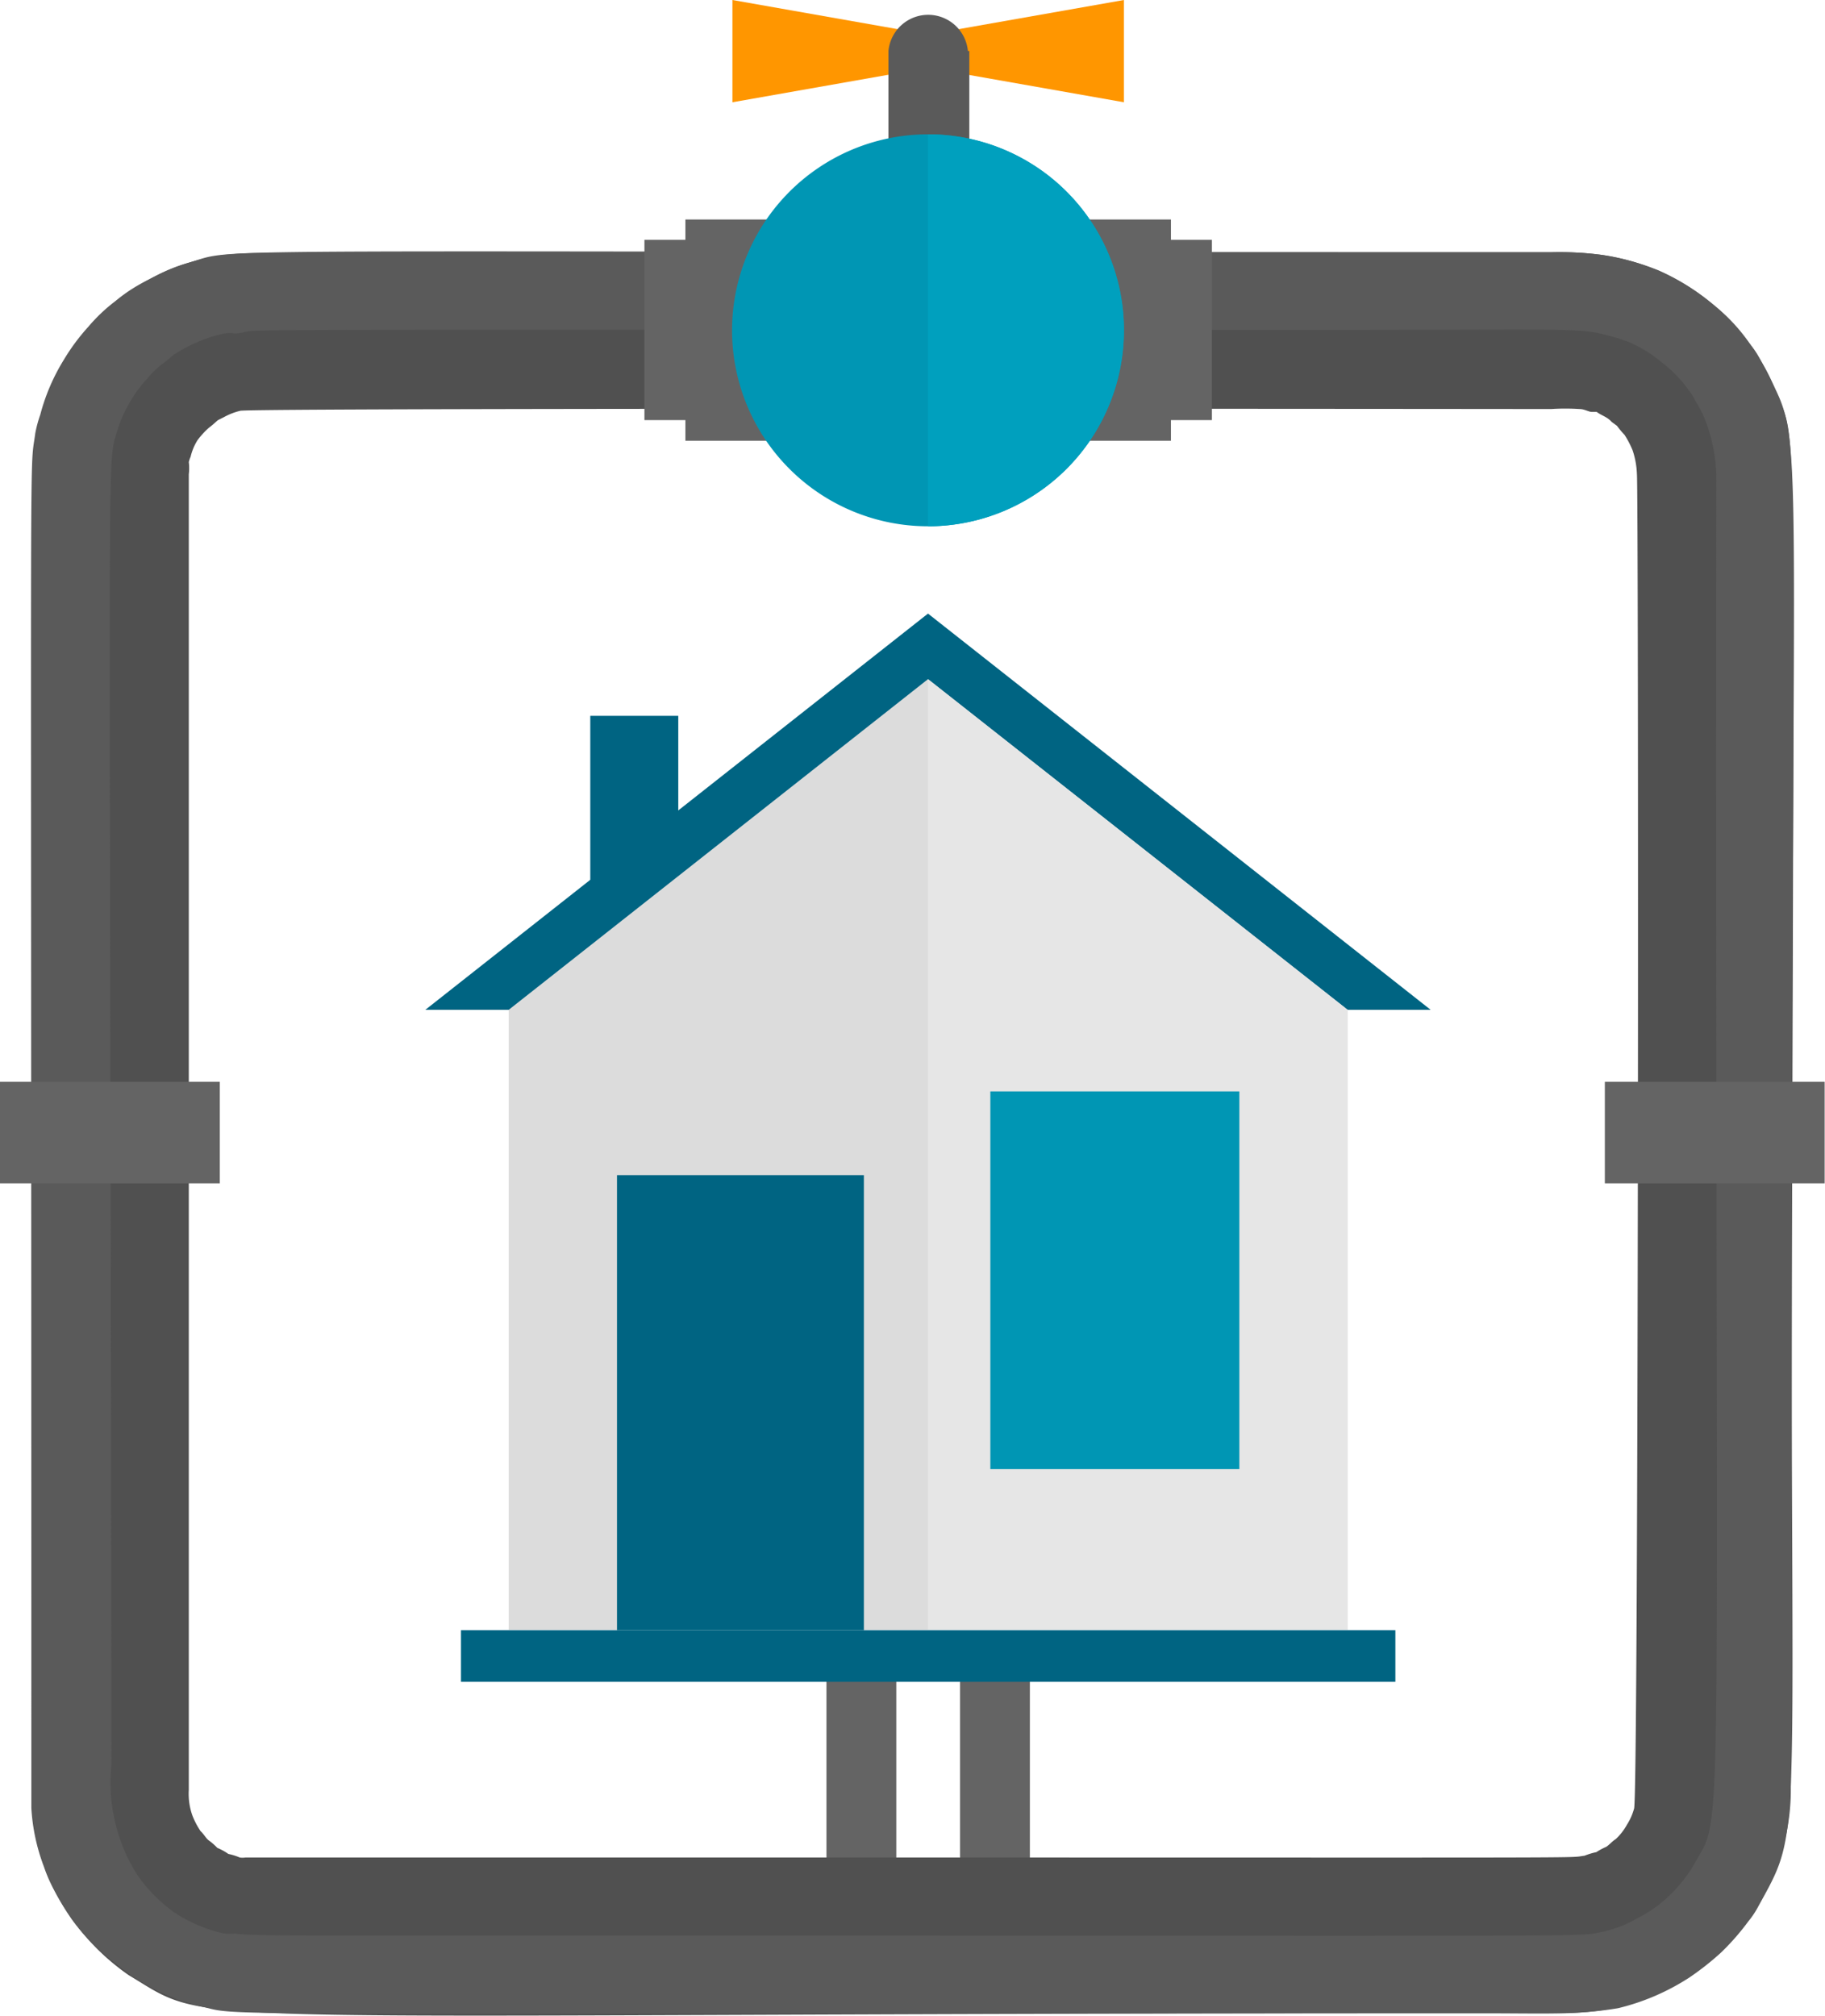 <svg xmlns="http://www.w3.org/2000/svg" viewBox="0 0 51.23 56.57"><defs><style>.cls-1{fill:#646464;}.cls-2{fill:#505050;}.cls-3{fill:#5a5a5a;}.cls-4{fill:#006482;}.cls-5{fill:#dcdcdc;}.cls-6{fill:#e6e6e6;}.cls-7{fill:#0096b4;}.cls-8{fill:#ff9600;}.cls-9{fill:#00a0be;}</style></defs><title>Komplett-vizvezetekhalozat-kiepitese-vizevezetekszerelo-siofok</title><g id="Layer_2" data-name="Layer 2"><g id="Layer_1-2" data-name="Layer 1"><rect class="cls-1" x="23.2" y="45.8" width="1.96" height="8.51"/><rect class="cls-1" x="26.95" y="45.8" width="1.96" height="8.51"/><path class="cls-2" d="M49.93,11.17a6.4,6.4,0,0,0-.78-1.48c-.17-.21-.5-.63-.69-.81a6.43,6.43,0,0,0-1.9-1.29,7,7,0,0,0-1.63-.44,9.1,9.1,0,0,0-1.39-.07H30.39c-25.54,0-23,0-24.06.07a6.2,6.2,0,0,0-5.18,4.49,3.45,3.45,0,0,0-.14.52C.86,13.34.9,10.53.9,50.18c0,.11,0,.39,0,.58a5.48,5.48,0,0,0,.35,1.64,4.18,4.18,0,0,0,.2.49,7.38,7.38,0,0,0,.59,1,6.55,6.55,0,0,0,1.57,1.54c2.57,1.54.14,1.07,38,1.07,3,0,3.73.15,5.79-1a7.88,7.88,0,0,0,.9-.71,6.92,6.92,0,0,0,.76-.87,2.51,2.51,0,0,0,.29-.44,6.24,6.24,0,0,0,.92-3.21C50.33,10.79,50.51,12.64,49.93,11.17ZM45.87,50.76a1.64,1.64,0,0,1-.2.45,1.61,1.61,0,0,1-.31.4c-.11.07-.19.17-.27.22a1.91,1.91,0,0,0-.28.15,2,2,0,0,0-.33.1c-.59.07,1.58.05-24.74.05-13.65,0-12.85,0-12.85,0a.49.49,0,0,1-.16,0,1.74,1.74,0,0,0-.32-.1,1.63,1.63,0,0,0-.31-.17,1.64,1.64,0,0,0-.24-.21c-.08-.06-.14-.18-.23-.26a2.23,2.23,0,0,1-.23-.44,1.8,1.8,0,0,1-.1-.49,1.88,1.88,0,0,1,0-.23V13.31a1.42,1.42,0,0,0,0-.34.71.71,0,0,1,.05-.15,1.56,1.56,0,0,1,.19-.46A2.26,2.26,0,0,1,5.87,12c.11-.08.21-.18.25-.21l.16-.08a1.83,1.83,0,0,1,.46-.18c0-.09,36.71-.05,36.8-.05a6.1,6.1,0,0,1,.8,0c.13,0,.24.07.33.08l.15,0c.15.11.3.14.42.28l.15.11s.1.14.21.25a2.65,2.65,0,0,1,.23.44,2.34,2.34,0,0,1,.12.66C46,13.6,46,50.53,45.87,50.76Z"/><path class="cls-3" d="M49.43,10.13a2.26,2.26,0,0,0-.28-.44A5,5,0,0,0,48,8.48a6.19,6.19,0,0,0-3.06-1.33,9.1,9.1,0,0,0-1.39-.07c-39.42,0-36.75-.15-38.24.29a4.47,4.47,0,0,0-1.07.45,4.38,4.38,0,0,0-1,.63,4.72,4.72,0,0,0-.76.72,5.76,5.76,0,0,0-.69.93,5.66,5.66,0,0,0-.66,1.54,3.45,3.45,0,0,0-.14.52c-.17,1.3-.11-1.92-.11,38,0,.11,0,.39,0,.58a5.48,5.48,0,0,0,.35,1.64,4.18,4.18,0,0,0,.2.49,7.38,7.38,0,0,0,.59,1A5.85,5.85,0,0,0,3.24,55.1a5.82,5.82,0,0,0,2.53,1.24c1,.25-.19.16,38.19.16a10.77,10.77,0,0,0,1.46-.14,6.43,6.43,0,0,0,2-.86,7.88,7.88,0,0,0,.9-.71,6.92,6.92,0,0,0,.76-.87,2.51,2.51,0,0,0,.29-.44c1.2-2.18.92-1.37.92-18.56C50.33,10.13,50.66,12.61,49.43,10.13ZM47.54,52.35a4.1,4.1,0,0,1-.68.85,3.5,3.5,0,0,1-.89.63,3.34,3.34,0,0,1-1,.39c-.87.15,1.72.1-36.17.1,0,0-2.19,0-2.19-.06a1.55,1.55,0,0,1-.34,0,4.18,4.18,0,0,1-1.38-.59,4.34,4.34,0,0,1-1-1,4.38,4.38,0,0,1-.5-1,4.83,4.83,0,0,1-.26-2.16C3.09,13.15,3,13,3.25,12.23a3.78,3.78,0,0,1,.43-1,3.35,3.35,0,0,1,.45-.6,2.5,2.5,0,0,1,.5-.47c.08-.06.17-.15.27-.22a4.38,4.38,0,0,1,1.38-.58,1.23,1.23,0,0,1,.33,0C7.89,9.23,2.69,9.26,37,9.26c7.85,0,7.28-.08,8.41.23l.32.11a3.84,3.84,0,0,1,.93.58,3.5,3.5,0,0,1,.75.78,1.18,1.18,0,0,1,.18.29,3.08,3.08,0,0,1,.33.68,4.75,4.75,0,0,1,.26,1.41C48.14,53.59,48.44,50.68,47.54,52.35Z"/><rect class="cls-4" x="16.57" y="20.09" width="2.47" height="5.05"/><polygon class="cls-4" points="40.16 28.34 26.05 17.22 11.94 28.34 40.16 28.34"/><polygon class="cls-5" points="26.05 19.06 14.28 28.34 14.28 45.74 37.83 45.74 37.83 28.34 26.05 19.06"/><polygon class="cls-6" points="37.83 45.74 37.83 28.34 26.05 19.06 26.05 45.74 37.83 45.74"/><rect class="cls-4" x="17.32" y="32.98" width="6.93" height="12.77"/><rect class="cls-7" x="27.8" y="30.63" width="6.99" height="10.6"/><rect class="cls-4" x="12.94" y="45.75" width="26.23" height="1.45"/><rect class="cls-1" x="19.24" y="6.16" width="13.63" height="6.21"/><rect class="cls-1" x="18.09" y="6.73" width="15.93" height="5.06"/><polygon class="cls-8" points="31.55 2.87 26.05 1.9 26.05 0.97 31.55 0 31.55 2.87"/><polygon class="cls-8" points="20.56 2.87 26.06 1.9 26.06 0.97 20.56 0 20.56 2.87"/><path class="cls-3" d="M27.17,1.43a1.12,1.12,0,0,0-2.23,0h0v5h2.27v-5Z"/><path class="cls-7" d="M31.55,9.26a5.5,5.5,0,1,1-5.5-5.49A5.5,5.5,0,0,1,31.55,9.26Z"/><rect class="cls-1" y="30.36" width="6.17" height="2.85"/><rect class="cls-1" x="45.05" y="30.36" width="6.17" height="2.85"/><path class="cls-9" d="M31.55,9.26a5.49,5.49,0,0,0-5.5-5.49v11A5.5,5.5,0,0,0,31.55,9.26Z"/></g></g></svg>